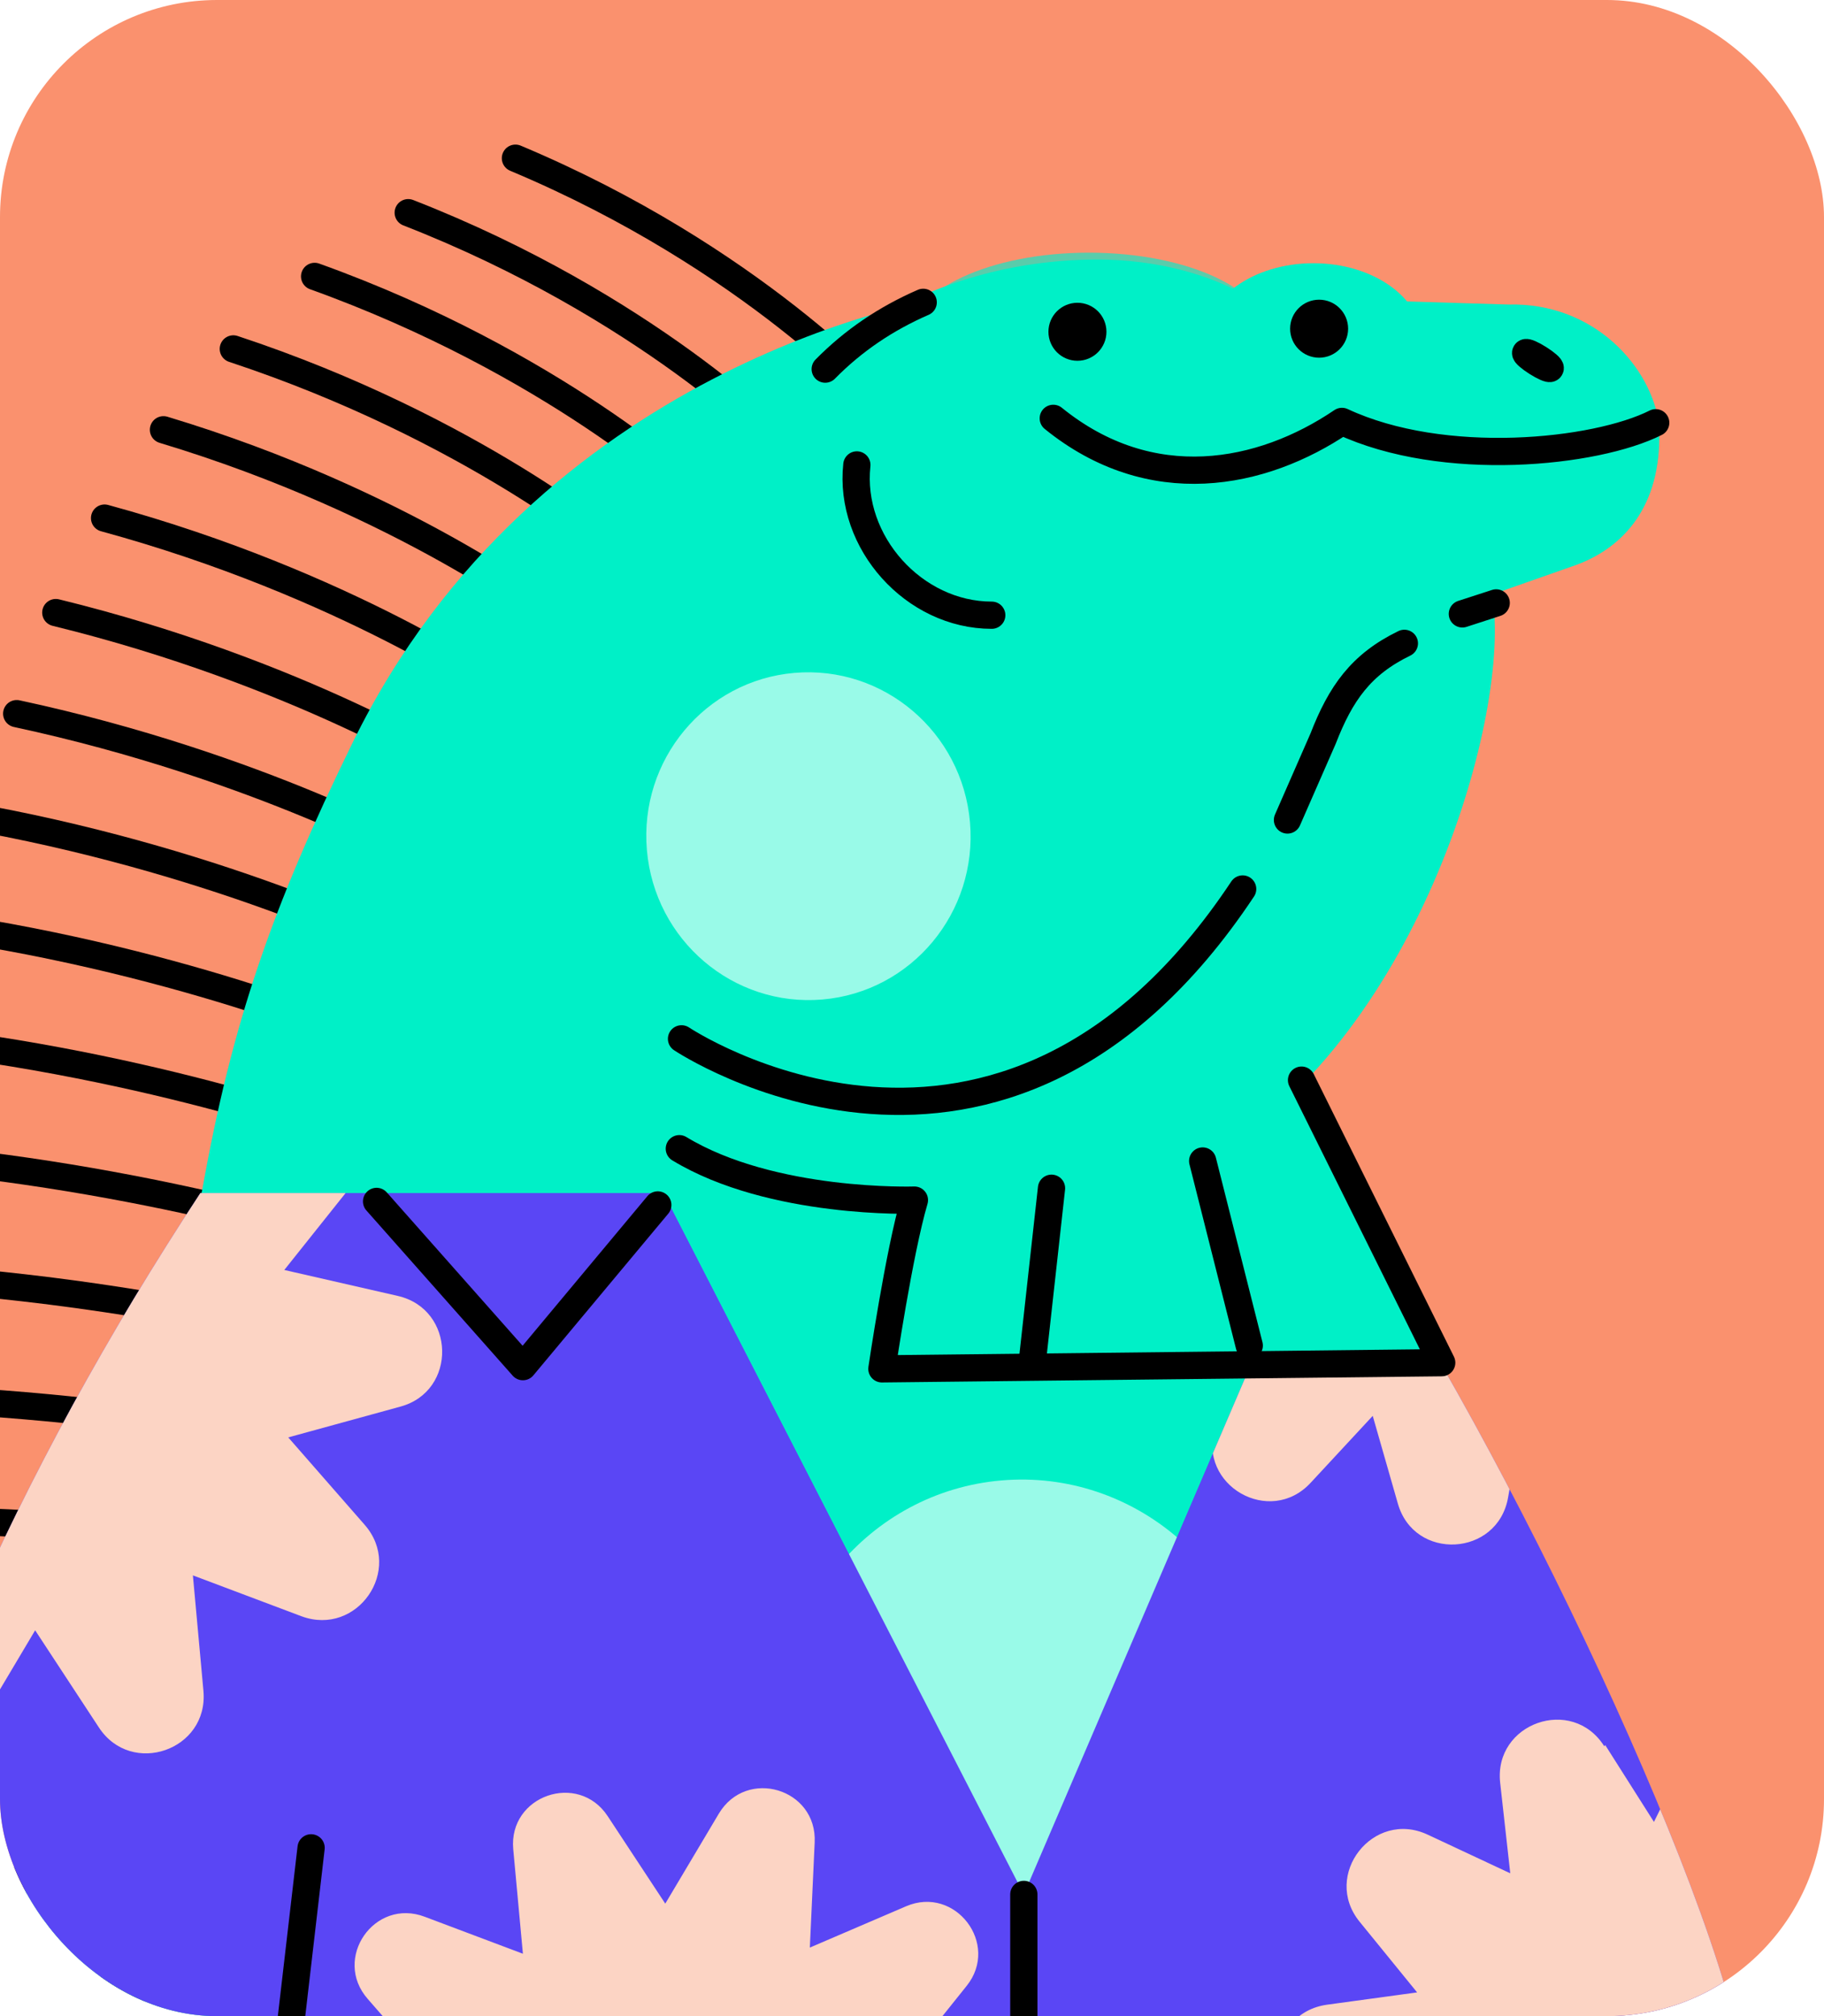 <?xml version="1.0" encoding="UTF-8"?>
<svg id="Layer_2" data-name="Layer 2" xmlns="http://www.w3.org/2000/svg" xmlns:xlink="http://www.w3.org/1999/xlink" viewBox="0 0 415.1 458.8">
  <defs>
    <style>
      .cls-1, .cls-2 {
        fill: none;
      }

      .cls-2, .cls-3, .cls-4, .cls-5 {
        stroke: #000;
        stroke-linecap: round;
        stroke-linejoin: round;
        stroke-width: 6.2px;
      }

      .cls-3, .cls-6 {
        fill: #00f0c7;
      }

      .cls-7 {
        fill: #fa916e;
      }

      .cls-8 {
        fill: #99fae8;
      }

      .cls-5, .cls-9 {
        fill: #5a46f5;
      }

      .cls-10 {
        fill: #fcd4c4;
      }

      .cls-11 {
        clip-path: url(#clippath-1);
      }

      .cls-12 {
        fill: #59ccab;
      }

      .cls-13 {
        clip-path: url(#clippath);
      }
    </style>
    <clipPath id="clippath">
      <rect class="cls-1" x="0" y="0" width="415.1" height="458.8" rx="49.4" ry="49.4"/>
    </clipPath>
    <clipPath id="clippath-1">
      <path class="cls-9" d="M303.4,271.5h-2l-68.4,159.6-82-159.6H45.6C3.6,335.4-25.3,400.7-41.4,471.1h438.5c-6.1-41.5-59.4-152.1-93.7-199.5Z"/>
    </clipPath>
  </defs>
  <g id="Portraits">
    <g>
      <rect class="cls-7" x="0" y="0" width="415.1" height="458.8" rx="49.4" ry="49.4"/>
      <g class="cls-13">
        <ellipse class="cls-12" cx="247.8" cy="76.5" rx="40.7" ry="19"/>
        <ellipse class="cls-6" cx="298.9" cy="77.7" rx="24.8" ry="17.8"/>
        <g>
          <path class="cls-2" d="M117.3,36c53.9,22.6,83.3,55.4,83.3,55.4"/>
          <path class="cls-2" d="M92.9,48.4c54.1,21.1,84.6,52.2,84.6,52.2"/>
          <path class="cls-2" d="M71.6,62.9c54.3,19.5,86,49,86,49"/>
          <path class="cls-2" d="M53.1,79.4c54.5,18,87.3,45.8,87.3,45.8"/>
          <path class="cls-2" d="M37.2,97.8c54.8,16.5,88.7,42.6,88.7,42.6"/>
          <path class="cls-2" d="M23.8,117.9c55,15,90,39.4,90,39.4"/>
          <path class="cls-2" d="M12.7,139.4c55.2,13.5,91.4,36.2,91.4,36.2"/>
          <path class="cls-2" d="M3.8,162.4c55.4,11.9,92.8,33,92.8,33"/>
          <path class="cls-2" d="M-3.2,186.4c55.6,10.4,94.1,29.8,94.1,29.8"/>
          <path class="cls-2" d="M-8.4,211.5c55.9,8.9,95.5,26.6,95.5,26.6"/>
          <path class="cls-2" d="M-12,237.4c56.1,7.4,96.8,23.3,96.8,23.3"/>
          <path class="cls-2" d="M-14.2,264c56.3,5.9,98.2,20.1,98.2,20.1"/>
          <path class="cls-2" d="M-15.1,291.1c56.5,4.3,99.5,16.9,99.5,16.9"/>
          <path class="cls-2" d="M-15,318.5c56.7,2.8,100.9,13.7,100.9,13.7"/>
          <path class="cls-2" d="M-13.9,346c57,1.3,102.2,10.5,102.2,10.5"/>
          <path class="cls-2" d="M-12.1,373.6c57.2-.2,103.6,7.3,103.6,7.3"/>
          <path class="cls-2" d="M-9.7,401c57.4-1.7,104.9,4.1,104.9,4.1"/>
          <path class="cls-2" d="M-6.9,428.5c57.6-3.3,106.3.9,106.3.9"/>
          <path class="cls-2" d="M-4,454.6c57.8-4.8,107.6-2.3,107.6-2.3"/>
        </g>
        <path class="cls-6" d="M305.7,103.5l-93.4-35.3s-90.1,14.8-132.1,100.9c-18.3,37.4-27.4,63.6-34.2,101.8-18.4,66.2-31.8,128.3-50.8,199h366.5c-9-78.3-31.6-143.8-85.1-207.3,46.5-27.9,67.5-100.5,63-127.1-1.1-6.5-33.8-31.9-33.8-31.9Z"/>
        <path class="cls-6" d="M297.7,158.5l6.5-10.8,54.4-19.1c10.7-3.9,19.5-13.2,19-30.6v-1.2c-1.7-13.3-14.8-28-34.3-27.5l-59.4-1.8c-6.3-3.8-17.6-8-31.8-8.4-35.5-.8-72,16.3-95.7,59.4,0,0-46.4,86.5-2.2,117.9l4.1,3.8c42.6,25.1,92.2,3.8,118.9-37.9l11.8-19.7"/>
        <line class="cls-12" x1="289" y1="182.7" x2="299" y2="166.1"/>
        <path class="cls-2" d="M293,186.6l8.1-18.5c4-10.3,8.6-16.9,18.5-21.7"/>
        <path class="cls-2" d="M155.1,236.4s72.7,48.7,127.7-34.1"/>
        <path class="cls-2" d="M187.8,84c6.4-6.5,13.8-11.5,22.3-15.2"/>
        <ellipse class="cls-8" cx="184" cy="190.3" rx="36.9" ry="37.3" transform="translate(-15.6 16.4) rotate(-4.9)"/>
        <ellipse class="cls-8" cx="232.7" cy="392.6" rx="54.9" ry="56" transform="translate(-32.7 21.4) rotate(-4.9)"/>
        <ellipse class="cls-2" cx="350.1" cy="82.2" rx=".5" ry="3.3" transform="translate(93 333.6) rotate(-57.6)"/>
        <path class="cls-2" d="M195,105.8c-1.9,17.6,13,34.2,30.7,34.2"/>
        <line class="cls-2" x1="332.8" y1="139.7" x2="340.5" y2="137.2"/>
        <circle class="cls-4" cx="245.2" cy="75.5" r="3.5"/>
        <circle class="cls-4" cx="300.2" cy="74.8" r="3.5"/>
        <path class="cls-2" d="M376.8,96.2c-13.7,6.9-48.3,10.5-71.4-.3-18.3,12.4-43.5,17.3-65.7-.7"/>
        <g>
          <path class="cls-9" d="M303.4,271.5h-2l-68.4,159.6-82-159.6H45.6C3.6,335.4-25.3,400.7-41.4,471.1h438.5c-6.1-41.5-59.4-152.1-93.7-199.5Z"/>
          <g class="cls-11">
            <path class="cls-10" d="M138.3,413.3l13.1,19.9,12.2-20.5c6.3-10.5,22.4-5.7,21.8,6.6l-1.1,23.9,21.9-9.4c11.2-4.8,21.4,8.6,13.8,18.1l-14.9,18.6,23.3,5.3c11.9,2.7,12.3,19.6.5,22.8l-23,6.3,15.7,18c8.1,9.2-1.5,23.1-13,18.7l-22.3-8.4,2.2,23.8c1.1,12.2-14.8,17.7-21.5,7.5l-13.1-19.9-12.2,20.5c-6.3,10.5-22.4,5.7-21.8-6.6l1.1-23.9-21.9,9.4c-11.2,4.8-21.4-8.6-13.8-18.1l14.9-18.6-23.3-5.3c-11.9-2.7-12.3-19.6-.5-22.8l23-6.3-15.7-18c-8.1-9.2,1.5-23.1,13-18.7l22.3,8.4-2.2-23.8c-1.1-12.2,14.8-17.7,21.5-7.5Z"/>
            <path class="cls-10" d="M365.3,397.1l11.1,17.5,9.2-18.6c6.1-12.3,24.6-7.8,24.5,5.9l-.2,20.7,17.8-10.6c11.8-7,24.9,6.7,17.4,18.2l-11.4,17.3,20.7.7c13.7.4,17.4,19.1,4.8,24.7l-18.9,8.5,17.1,11.8c11.3,7.8,4.3,25.5-9.3,23.4l-20.5-3.1,8,19.1c5.3,12.6-10.2,23.7-20.4,14.7l-15.6-13.7-3.6,20.4c-2.4,13.5-21.4,14.5-25.1,1.3l-5.7-19.9-14.1,15.2c-9.3,10.1-25.8.6-21.8-12.5l6-19.8-20.1,5.2c-13.3,3.4-22-13.4-11.6-22.3l15.8-13.4-19.7-6.5c-13-4.3-11.3-23.2,2.3-25.1l20.5-2.8-13.1-16.1c-8.6-10.6,3.1-25.6,15.5-19.8l18.8,8.8-2.3-20.6c-1.5-13.6,16.4-19.9,23.7-8.3Z"/>
            <path class="cls-10" d="M312.5,183.9l11.1,17.5,9.2-18.6c6.1-12.3,24.6-7.8,24.5,5.9l-.2,20.7,17.8-10.6c11.8-7,24.9,6.7,17.4,18.2l-11.4,17.3,20.7.7c13.7.4,17.4,19.1,4.8,24.7l-18.9,8.5,17.1,11.8c11.3,7.8,4.3,25.5-9.3,23.4l-20.5-3.1,8,19.1c5.3,12.6-10.2,23.7-20.4,14.7l-15.6-13.7-3.6,20.4c-2.4,13.5-21.4,14.5-25.1,1.3l-5.7-19.9-14.1,15.2c-9.3,10.1-25.8.6-21.8-12.5l6-19.8-20.1,5.2c-13.3,3.4-22-13.4-11.6-22.3l15.8-13.4-19.7-6.5c-13-4.3-11.3-23.2,2.3-25.1l20.5-2.8-13.1-16.1c-8.6-10.6,3.1-25.6,15.5-19.8l18.8,8.8-2.3-20.6c-1.5-13.6,16.4-19.9,23.7-8.3Z"/>
            <path class="cls-10" d="M-51,436.6l9.8,15.5,8.2-16.4c5.4-10.9,21.8-6.9,21.7,5.2l-.2,18.4,15.8-9.4c10.4-6.2,22.1,5.9,15.4,16.1l-10.1,15.4,18.4.6c12.1.4,15.4,16.9,4.3,21.9l-16.8,7.5,15.1,10.4c10,6.9,3.8,22.5-8.2,20.7l-18.2-2.8,7.1,16.9c4.7,11.2-9,21-18.1,13l-13.8-12.1-3.2,18.1c-2.1,11.9-18.9,12.8-22.3,1.1l-5-17.7-12.5,13.5c-8.2,8.9-22.9.5-19.3-11.1l5.3-17.6-17.8,4.6c-11.7,3-19.5-11.9-10.3-19.8l14-11.9-17.4-5.7c-11.5-3.8-10-20.6,2-22.2l18.2-2.5-11.6-14.3c-7.6-9.4,2.7-22.7,13.7-17.6l16.6,7.8-2-18.3c-1.3-12.1,14.6-17.6,21-7.4Z"/>
            <path class="cls-10" d="M-9.4,225.5l14.5,22.1,13.5-22.7c6.9-11.6,24.8-6.3,24.2,7.3l-1.2,26.4,24.3-10.4c12.4-5.3,23.8,9.5,15.3,20.1l-16.5,20.7,25.8,5.9c13.2,3,13.6,21.7.6,25.2l-25.5,7,17.4,19.9c8.9,10.2-1.7,25.5-14.4,20.8l-24.7-9.3,2.4,26.3c1.2,13.5-16.4,19.6-23.8,8.3l-14.5-22.1-13.5,22.7c-6.9,11.6-24.8,6.3-24.2-7.3l1.2-26.4-24.3,10.4c-12.4,5.3-23.8-9.5-15.3-20.1l16.5-20.7-25.8-5.9c-13.2-3-13.6-21.7-.6-25.2l25.5-7-17.4-19.9c-8.9-10.2,1.7-25.5,14.4-20.8l24.7,9.3-2.4-26.3c-1.2-13.5,16.4-19.6,23.8-8.3Z"/>
          </g>
        </g>
        <path class="cls-3" d="M296.2,245.8l31.9,64.3-127.4,1.4s3.9-26.5,7.4-38.4c0,0-32.4,1.1-53.5-11.7"/>
        <line class="cls-2" x1="239.3" y1="270.4" x2="235.1" y2="308.3"/>
        <line class="cls-2" x1="273.7" y1="264.2" x2="284.3" y2="306.2"/>
        <polyline class="cls-5" points="149.7 274.2 119 311 85.7 273.4"/>
        <line class="cls-2" x1="233" y1="431.1" x2="233" y2="471.3"/>
        <line class="cls-3" x1="70.8" y1="420.5" x2="64.7" y2="473"/>
      </g>
    </g>
  </g>
</svg>